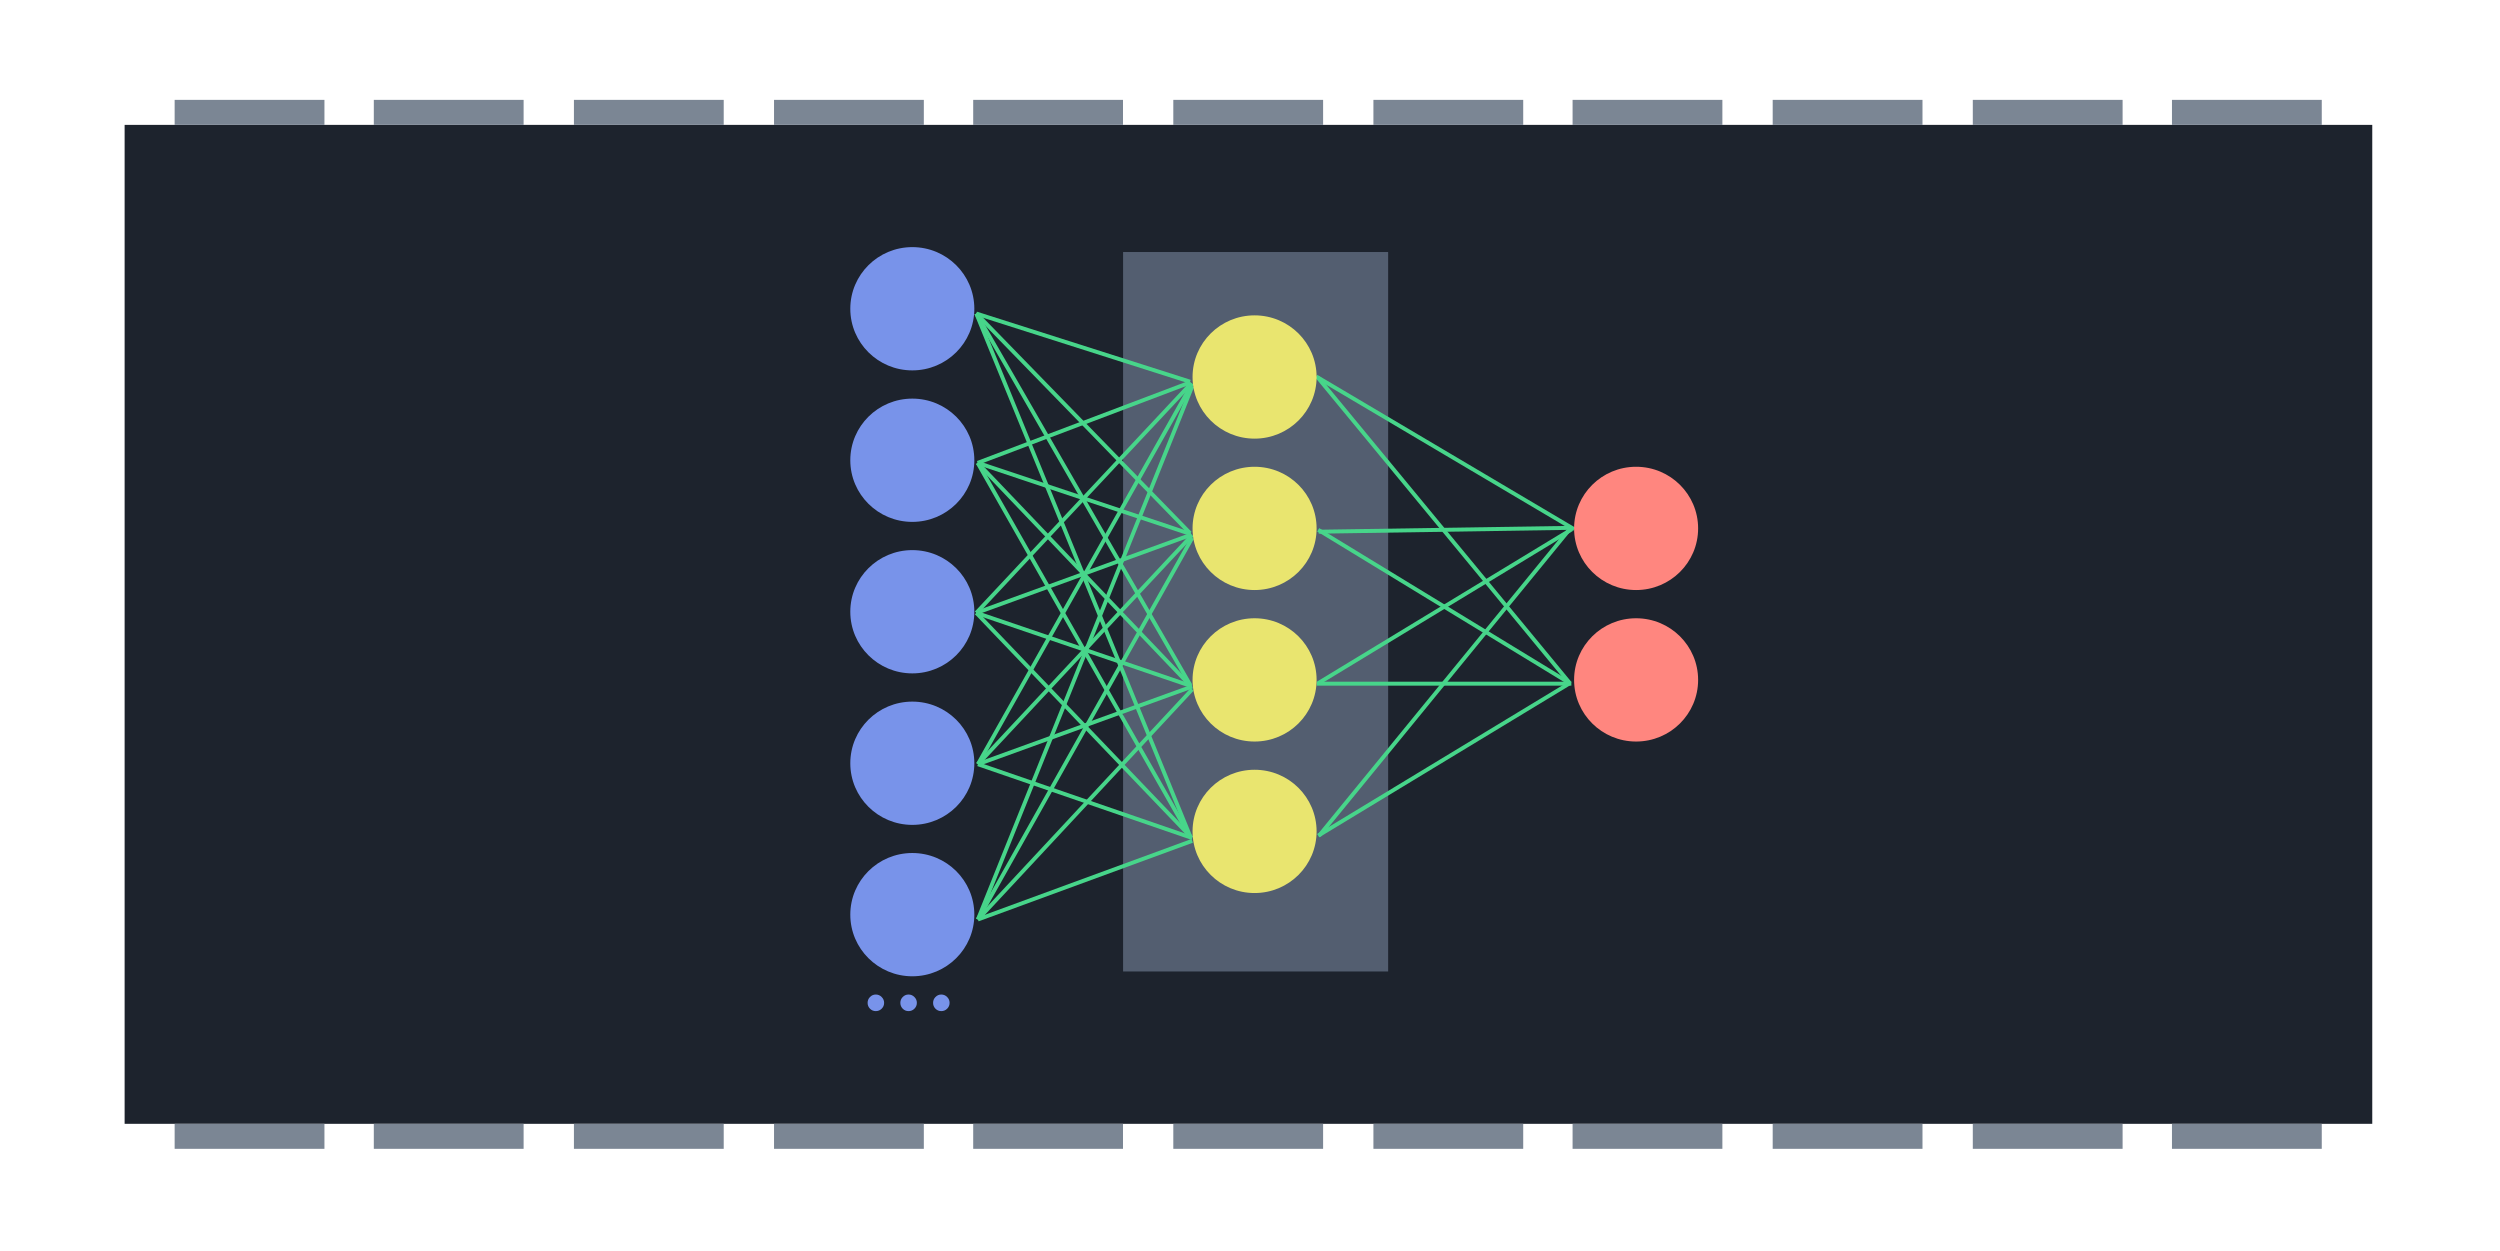 <?xml version="1.0" encoding="UTF-8" standalone="no"?>
<svg
   xmlns:dc="http://purl.org/dc/elements/1.1/"
   xmlns:cc="http://creativecommons.org/ns#"
   xmlns:rdf="http://www.w3.org/1999/02/22-rdf-syntax-ns#"
   xmlns:svg="http://www.w3.org/2000/svg"
   xmlns="http://www.w3.org/2000/svg"
   xmlns:sodipodi="http://sodipodi.sourceforge.net/DTD/sodipodi-0.dtd"
   xmlns:inkscape="http://www.inkscape.org/namespaces/inkscape"
   width="100.1"
   height="50.1"
   version="1.1"
   viewBox="0 0 26.485 13.256"
   id="svg106"
   sodipodi:docname="chapter_realai.svg"
   inkscape:version="0.92.3 (2405546, 2018-03-11)">
  <defs
     id="defs110" />
  <sodipodi:namedview
     pagecolor="#ffffff"
     bordercolor="#666666"
     borderopacity="1"
     objecttolerance="10"
     gridtolerance="10"
     guidetolerance="10"
     inkscape:pageopacity="0"
     inkscape:pageshadow="2"
     inkscape:window-width="2014"
     inkscape:window-height="1547"
     id="namedview108"
     showgrid="false"
     inkscape:zoom="19.609675"
     inkscape:cx="35.016239"
     inkscape:cy="37.65033"
     inkscape:window-x="0"
     inkscape:window-y="0"
     inkscape:window-maximized="0"
     inkscape:current-layer="svg106" />
  <rect
     id="rect2"
     style="fill:#1d232d;paint-order:normal"
     height="10.583"
     width="23.812"
     y="1.323"
     x="1.32" />
  <g
     style="fill:#7b8694"
     id="g48"
     transform="translate(-119.81,-81.063)">
    <rect
       id="rect4"
       height="0.265"
       width="1.587"
       y="82.121"
       x="121.66" />
    <rect
       id="rect6"
       height="0.265"
       width="1.587"
       y="82.121"
       x="123.77" />
    <rect
       id="rect8"
       height="0.265"
       width="1.587"
       y="82.121"
       x="125.89" />
    <rect
       id="rect10"
       height="0.265"
       width="1.587"
       y="82.121"
       x="128.01" />
    <rect
       id="rect12"
       height="0.265"
       width="1.587"
       y="82.121"
       x="130.12" />
    <rect
       id="rect14"
       height="0.265"
       width="1.587"
       y="82.121"
       x="132.24" />
    <rect
       id="rect16"
       height="0.265"
       width="1.587"
       y="82.121"
       x="134.36" />
    <rect
       id="rect18"
       height="0.265"
       width="1.587"
       y="82.121"
       x="136.47"
       style="fill:#7b8694;fill-opacity:1" />
    <rect
       id="rect20"
       height="0.265"
       width="1.587"
       y="82.121"
       x="138.59" />
    <rect
       id="rect22"
       height="0.265"
       width="1.587"
       y="82.121"
       x="140.71" />
    <rect
       id="rect24"
       height="0.265"
       width="1.587"
       y="82.121"
       x="142.82" />
    <rect
       id="rect26"
       height="0.265"
       width="1.587"
       y="92.969"
       x="121.66" />
    <rect
       id="rect28"
       height="0.265"
       width="1.587"
       y="92.969"
       x="123.77" />
    <rect
       id="rect30"
       height="0.265"
       width="1.587"
       y="92.969"
       x="125.89" />
    <rect
       id="rect32"
       height="0.265"
       width="1.587"
       y="92.969"
       x="128.01" />
    <rect
       id="rect34"
       height="0.265"
       width="1.587"
       y="92.969"
       x="130.12" />
    <rect
       id="rect36"
       height="0.265"
       width="1.587"
       y="92.969"
       x="132.24" />
    <rect
       id="rect38"
       height="0.265"
       width="1.587"
       y="92.969"
       x="134.36" />
    <rect
       id="rect40"
       height="0.265"
       width="1.587"
       y="92.969"
       x="136.47" />
    <rect
       id="rect42"
       height="0.265"
       width="1.587"
       y="92.969"
       x="138.59" />
    <rect
       id="rect44"
       height="0.265"
       width="1.587"
       y="92.969"
       x="140.71" />
    <rect
       id="rect46"
       height="0.265"
       width="1.587"
       y="92.969"
       x="142.82" />
  </g>
  <rect
     style="fill:#535e70;fill-opacity:1;stroke:none;stroke-width:0.044;stroke-linecap:butt;stroke-linejoin:miter;stroke-miterlimit:4;stroke-dasharray:none;stroke-dashoffset:0;stroke-opacity:1"
     id="rect20748"
     width="2.808"
     height="7.622"
     x="11.898"
     y="2.67" />
  <path
     style="fill:none;fill-rule:evenodd;stroke:#47d58a;stroke-width:0.042;stroke-linecap:butt;stroke-linejoin:miter;stroke-miterlimit:4;stroke-dasharray:none;stroke-opacity:1"
     d="m 10.343,3.322 2.265,0.722"
     id="path20770"
     inkscape:connector-curvature="0"
     sodipodi:nodetypes="cc" />
  <path
     style="fill:none;fill-rule:evenodd;stroke:#47d58a;stroke-width:0.042;stroke-linecap:butt;stroke-linejoin:miter;stroke-miterlimit:4;stroke-dasharray:none;stroke-opacity:1"
     d="M 10.357,4.904 12.607,4.052"
     id="path20772"
     inkscape:connector-curvature="0"
     sodipodi:nodetypes="cc" />
  <path
     style="fill:none;fill-rule:evenodd;stroke:#47d58a;stroke-width:0.042;stroke-linecap:butt;stroke-linejoin:miter;stroke-miterlimit:4;stroke-dasharray:none;stroke-opacity:1"
     d="m 10.343,6.493 2.279,-2.434"
     id="path20774"
     inkscape:connector-curvature="0"
     sodipodi:nodetypes="cc" />
  <path
     style="fill:none;fill-rule:evenodd;stroke:#47d58a;stroke-width:0.042;stroke-linecap:butt;stroke-linejoin:miter;stroke-miterlimit:4;stroke-dasharray:none;stroke-opacity:1"
     d="M 10.36,8.096 12.63,4.064"
     id="path20776"
     inkscape:connector-curvature="0"
     sodipodi:nodetypes="cc" />
  <path
     style="fill:none;fill-rule:evenodd;stroke:#47d58a;stroke-width:0.042;stroke-linecap:butt;stroke-linejoin:miter;stroke-miterlimit:4;stroke-dasharray:none;stroke-opacity:1"
     d="M 10.36,9.741 12.63,4.094"
     id="path20778"
     inkscape:connector-curvature="0"
     sodipodi:nodetypes="cc" />
  <path
     inkscape:connector-curvature="0"
     id="path20782"
     d="m 10.343,3.322 2.265,2.327"
     style="fill:none;fill-rule:evenodd;stroke:#47d58a;stroke-width:0.042;stroke-linecap:butt;stroke-linejoin:miter;stroke-miterlimit:4;stroke-dasharray:none;stroke-opacity:1"
     sodipodi:nodetypes="cc" />
  <path
     inkscape:connector-curvature="0"
     id="path20784"
     d="m 10.357,4.904 2.251,0.752"
     style="fill:none;fill-rule:evenodd;stroke:#47d58a;stroke-width:0.042;stroke-linecap:butt;stroke-linejoin:miter;stroke-miterlimit:4;stroke-dasharray:none;stroke-opacity:1"
     sodipodi:nodetypes="cc" />
  <path
     inkscape:connector-curvature="0"
     id="path20786"
     d="M 10.343,6.493 12.622,5.664"
     style="fill:none;fill-rule:evenodd;stroke:#47d58a;stroke-width:0.042;stroke-linecap:butt;stroke-linejoin:miter;stroke-miterlimit:4;stroke-dasharray:none;stroke-opacity:1"
     sodipodi:nodetypes="cc" />
  <path
     inkscape:connector-curvature="0"
     id="path20788"
     d="M 10.36,8.096 12.63,5.669"
     style="fill:none;fill-rule:evenodd;stroke:#47d58a;stroke-width:0.042;stroke-linecap:butt;stroke-linejoin:miter;stroke-miterlimit:4;stroke-dasharray:none;stroke-opacity:1"
     sodipodi:nodetypes="cc" />
  <path
     inkscape:connector-curvature="0"
     id="path20790"
     d="M 10.36,9.741 12.63,5.699"
     style="fill:none;fill-rule:evenodd;stroke:#47d58a;stroke-width:0.042;stroke-linecap:butt;stroke-linejoin:miter;stroke-miterlimit:4;stroke-dasharray:none;stroke-opacity:1"
     sodipodi:nodetypes="cc" />
  <path
     sodipodi:nodetypes="cc"
     style="fill:none;fill-rule:evenodd;stroke:#47d58a;stroke-width:0.042;stroke-linecap:butt;stroke-linejoin:miter;stroke-miterlimit:4;stroke-dasharray:none;stroke-opacity:1"
     d="m 10.343,3.322 2.265,3.932"
     id="path20794"
     inkscape:connector-curvature="0" />
  <path
     sodipodi:nodetypes="cc"
     style="fill:none;fill-rule:evenodd;stroke:#47d58a;stroke-width:0.042;stroke-linecap:butt;stroke-linejoin:miter;stroke-miterlimit:4;stroke-dasharray:none;stroke-opacity:1"
     d="m 10.357,4.904 2.251,2.357"
     id="path20796"
     inkscape:connector-curvature="0" />
  <path
     sodipodi:nodetypes="cc"
     style="fill:none;fill-rule:evenodd;stroke:#47d58a;stroke-width:0.042;stroke-linecap:butt;stroke-linejoin:miter;stroke-miterlimit:4;stroke-dasharray:none;stroke-opacity:1"
     d="m 10.343,6.493 2.279,0.776"
     id="path20798"
     inkscape:connector-curvature="0" />
  <path
     sodipodi:nodetypes="cc"
     style="fill:none;fill-rule:evenodd;stroke:#47d58a;stroke-width:0.042;stroke-linecap:butt;stroke-linejoin:miter;stroke-miterlimit:4;stroke-dasharray:none;stroke-opacity:1"
     d="M 10.36,8.096 12.63,7.273"
     id="path20800"
     inkscape:connector-curvature="0" />
  <path
     sodipodi:nodetypes="cc"
     style="fill:none;fill-rule:evenodd;stroke:#47d58a;stroke-width:0.042;stroke-linecap:butt;stroke-linejoin:miter;stroke-miterlimit:4;stroke-dasharray:none;stroke-opacity:1"
     d="M 10.36,9.741 12.63,7.303"
     id="path20802"
     inkscape:connector-curvature="0" />
  <path
     inkscape:connector-curvature="0"
     id="path20806"
     d="m 10.343,3.322 2.265,5.536"
     style="fill:none;fill-rule:evenodd;stroke:#47d58a;stroke-width:0.042;stroke-linecap:butt;stroke-linejoin:miter;stroke-miterlimit:4;stroke-dasharray:none;stroke-opacity:1"
     sodipodi:nodetypes="cc" />
  <path
     inkscape:connector-curvature="0"
     id="path20808"
     d="m 10.357,4.904 2.251,3.962"
     style="fill:none;fill-rule:evenodd;stroke:#47d58a;stroke-width:0.042;stroke-linecap:butt;stroke-linejoin:miter;stroke-miterlimit:4;stroke-dasharray:none;stroke-opacity:1"
     sodipodi:nodetypes="cc" />
  <path
     inkscape:connector-curvature="0"
     id="path20810"
     d="m 10.343,6.493 2.279,2.38"
     style="fill:none;fill-rule:evenodd;stroke:#47d58a;stroke-width:0.042;stroke-linecap:butt;stroke-linejoin:miter;stroke-miterlimit:4;stroke-dasharray:none;stroke-opacity:1"
     sodipodi:nodetypes="cc" />
  <path
     inkscape:connector-curvature="0"
     id="path20812"
     d="m 10.36,8.096 2.27,0.782"
     style="fill:none;fill-rule:evenodd;stroke:#47d58a;stroke-width:0.042;stroke-linecap:butt;stroke-linejoin:miter;stroke-miterlimit:4;stroke-dasharray:none;stroke-opacity:1"
     sodipodi:nodetypes="cc" />
  <path
     inkscape:connector-curvature="0"
     id="path20814"
     d="M 10.36,9.741 12.63,8.908"
     style="fill:none;fill-rule:evenodd;stroke:#47d58a;stroke-width:0.042;stroke-linecap:butt;stroke-linejoin:miter;stroke-miterlimit:4;stroke-dasharray:none;stroke-opacity:1"
     sodipodi:nodetypes="cc" />
  <ellipse
     style="fill:#7893ea;fill-opacity:1;stroke:none;stroke-width:0.022;stroke-linecap:butt;stroke-linejoin:miter;stroke-miterlimit:4;stroke-dasharray:none;stroke-dashoffset:0;stroke-opacity:1"
     id="ellipse20706"
     cx="9.665"
     cy="3.271"
     rx="0.657"
     ry="0.653" />
  <ellipse
     ry="0.653"
     rx="0.657"
     cy="4.876"
     cx="9.665"
     id="ellipse20708"
     style="fill:#7893ea;fill-opacity:1;stroke:none;stroke-width:0.022;stroke-linecap:butt;stroke-linejoin:miter;stroke-miterlimit:4;stroke-dasharray:none;stroke-dashoffset:0;stroke-opacity:1" />
  <ellipse
     style="fill:#7893ea;fill-opacity:1;stroke:none;stroke-width:0.022;stroke-linecap:butt;stroke-linejoin:miter;stroke-miterlimit:4;stroke-dasharray:none;stroke-dashoffset:0;stroke-opacity:1"
     id="ellipse20710"
     cx="9.665"
     cy="6.481"
     rx="0.657"
     ry="0.653" />
  <ellipse
     ry="0.653"
     rx="0.657"
     cy="8.086"
     cx="9.665"
     id="ellipse20712"
     style="fill:#7893ea;fill-opacity:1;stroke:none;stroke-width:0.022;stroke-linecap:butt;stroke-linejoin:miter;stroke-miterlimit:4;stroke-dasharray:none;stroke-dashoffset:0;stroke-opacity:1" />
  <ellipse
     style="fill:#7893ea;fill-opacity:1;stroke:none;stroke-width:0.022;stroke-linecap:butt;stroke-linejoin:miter;stroke-miterlimit:4;stroke-dasharray:none;stroke-dashoffset:0;stroke-opacity:1"
     id="ellipse20734"
     cx="9.665"
     cy="9.69"
     rx="0.657"
     ry="0.653" />
  <path
     style="fill:none;fill-rule:evenodd;stroke:#47d58a;stroke-width:0.042;stroke-linecap:butt;stroke-linejoin:miter;stroke-miterlimit:4;stroke-dasharray:none;stroke-opacity:1"
     d="m 13.944,3.989 2.733,1.618"
     id="path20816"
     inkscape:connector-curvature="0"
     sodipodi:nodetypes="cc" />
  <path
     style="fill:none;fill-rule:evenodd;stroke:#47d58a;stroke-width:0.042;stroke-linecap:butt;stroke-linejoin:miter;stroke-miterlimit:4;stroke-dasharray:none;stroke-opacity:1"
     d="M 13.97,5.633 16.642,5.592"
     id="path20818"
     inkscape:connector-curvature="0"
     sodipodi:nodetypes="cc" />
  <path
     style="fill:none;fill-rule:evenodd;stroke:#47d58a;stroke-width:0.042;stroke-linecap:butt;stroke-linejoin:miter;stroke-miterlimit:4;stroke-dasharray:none;stroke-opacity:1"
     d="M 13.965,7.238 16.652,5.607"
     id="path20820"
     inkscape:connector-curvature="0"
     sodipodi:nodetypes="cc" />
  <path
     style="fill:none;fill-rule:evenodd;stroke:#47d58a;stroke-width:0.042;stroke-linecap:butt;stroke-linejoin:miter;stroke-miterlimit:4;stroke-dasharray:none;stroke-opacity:1"
     d="M 13.975,8.853 16.637,5.597"
     id="path20822"
     inkscape:connector-curvature="0"
     sodipodi:nodetypes="cc" />
  <path
     style="fill:none;fill-rule:evenodd;stroke:#47d58a;stroke-width:0.042;stroke-linecap:butt;stroke-linejoin:miter;stroke-miterlimit:4;stroke-dasharray:none;stroke-opacity:1"
     d="m 13.96,3.999 2.672,3.24"
     id="path20824"
     inkscape:connector-curvature="0"
     sodipodi:nodetypes="cc" />
  <path
     style="fill:none;fill-rule:evenodd;stroke:#47d58a;stroke-width:0.042;stroke-linecap:butt;stroke-linejoin:miter;stroke-miterlimit:4;stroke-dasharray:none;stroke-opacity:1"
     d="M 13.965,5.613 16.622,7.233"
     id="path20826"
     inkscape:connector-curvature="0"
     sodipodi:nodetypes="cc" />
  <path
     style="fill:none;fill-rule:evenodd;stroke:#47d58a;stroke-width:0.042;stroke-linecap:butt;stroke-linejoin:miter;stroke-miterlimit:4;stroke-dasharray:none;stroke-opacity:1"
     d="m 13.95,7.243 h 2.697"
     id="path20828"
     inkscape:connector-curvature="0"
     sodipodi:nodetypes="cc" />
  <path
     style="fill:none;fill-rule:evenodd;stroke:#47d58a;stroke-width:0.042;stroke-linecap:butt;stroke-linejoin:miter;stroke-miterlimit:4;stroke-dasharray:none;stroke-opacity:1"
     d="M 13.965,8.853 16.622,7.243"
     id="path20830"
     inkscape:connector-curvature="0"
     sodipodi:nodetypes="cc" />
  <ellipse
     ry="0.653"
     rx="0.657"
     cy="5.598"
     cx="17.333"
     id="ellipse20750"
     style="fill:#ff867f;fill-opacity:1;stroke:none;stroke-width:0.022;stroke-linecap:butt;stroke-linejoin:miter;stroke-miterlimit:4;stroke-dasharray:none;stroke-dashoffset:0;stroke-opacity:1" />
  <ellipse
     style="fill:#ff867f;fill-opacity:1;stroke:none;stroke-width:0.022;stroke-linecap:butt;stroke-linejoin:miter;stroke-miterlimit:4;stroke-dasharray:none;stroke-dashoffset:0;stroke-opacity:1"
     id="ellipse20752"
     cx="17.333"
     cy="7.203"
     rx="0.657"
     ry="0.653" />
  <ellipse
     style="fill:#e9e56f;fill-opacity:1;stroke:none;stroke-width:0.022;stroke-linecap:butt;stroke-linejoin:miter;stroke-miterlimit:4;stroke-dasharray:none;stroke-dashoffset:0;stroke-opacity:1"
     id="ellipse20742"
     cx="13.291"
     cy="5.598"
     rx="0.657"
     ry="0.653" />
  <ellipse
     ry="0.653"
     rx="0.657"
     cy="7.203"
     cx="13.291"
     id="ellipse20744"
     style="fill:#e9e56f;fill-opacity:1;stroke:none;stroke-width:0.022;stroke-linecap:butt;stroke-linejoin:miter;stroke-miterlimit:4;stroke-dasharray:none;stroke-dashoffset:0;stroke-opacity:1" />
  <ellipse
     style="fill:#e9e56f;fill-opacity:1;stroke:none;stroke-width:0.022;stroke-linecap:butt;stroke-linejoin:miter;stroke-miterlimit:4;stroke-dasharray:none;stroke-dashoffset:0;stroke-opacity:1"
     id="ellipse20746"
     cx="13.291"
     cy="8.808"
     rx="0.657"
     ry="0.653" />
  <ellipse
     ry="0.653"
     rx="0.657"
     cy="3.994"
     cx="13.291"
     id="ellipse20740"
     style="fill:#e9e56f;fill-opacity:1;stroke:none;stroke-width:0.022;stroke-linecap:butt;stroke-linejoin:miter;stroke-miterlimit:4;stroke-dasharray:none;stroke-dashoffset:0;stroke-opacity:1" />
  <g
     aria-label="..."
     transform="matrix(0.033,0,0,0.033,6.222,-2.894)"
     style="font-style:normal;font-weight:normal;font-size:86.473px;line-height:0%;font-family:sans-serif;letter-spacing:0px;word-spacing:0px;fill:#7893ea;fill-opacity:1;stroke:none;stroke-width:5.315px;stroke-linecap:butt;stroke-linejoin:miter;stroke-opacity:1"
     id="text24878">
    <path
       d="m 92.607,412.303 q -1.089,0 -1.87,-0.781 -0.757,-0.781 -0.757,-1.87 0,-1.089 0.757,-1.87 0.781,-0.805 1.87,-0.805 1.113,0 1.894,0.805 0.781,0.781 0.781,1.87 0,1.089 -0.781,1.87 -0.781,0.781 -1.894,0.781 z"
       style="font-style:normal;font-variant:normal;font-weight:normal;font-stretch:normal;font-size:48.48px;line-height:100%;font-family:'Segoe UI';-inkscape-font-specification:'Segoe UI';fill:#7893ea;fill-opacity:1;stroke:none;stroke-width:5.315px"
       id="path13594"
       inkscape:connector-curvature="0" />
    <path
       d="m 103.117,412.303 q -1.089,0 -1.87,-0.781 -0.757,-0.781 -0.757,-1.87 0,-1.089 0.757,-1.87 0.781,-0.805 1.87,-0.805 1.113,0 1.894,0.805 0.781,0.781 0.781,1.87 0,1.089 -0.781,1.87 -0.781,0.781 -1.894,0.781 z"
       style="font-style:normal;font-variant:normal;font-weight:normal;font-stretch:normal;font-size:48.48px;line-height:100%;font-family:'Segoe UI';-inkscape-font-specification:'Segoe UI';fill:#7893ea;fill-opacity:1;stroke:none;stroke-width:5.315px"
       id="path13596"
       inkscape:connector-curvature="0" />
    <path
       d="m 113.628,412.303 q -1.089,0 -1.87,-0.781 -0.757,-0.781 -0.757,-1.87 0,-1.089 0.757,-1.87 0.781,-0.805 1.87,-0.805 1.113,0 1.894,0.805 0.781,0.781 0.781,1.87 0,1.089 -0.781,1.87 -0.781,0.781 -1.894,0.781 z"
       style="font-style:normal;font-variant:normal;font-weight:normal;font-stretch:normal;font-size:48.48px;line-height:100%;font-family:'Segoe UI';-inkscape-font-specification:'Segoe UI';fill:#7893ea;fill-opacity:1;stroke:none;stroke-width:5.315px"
       id="path13598"
       inkscape:connector-curvature="0" />
  </g>
</svg>
